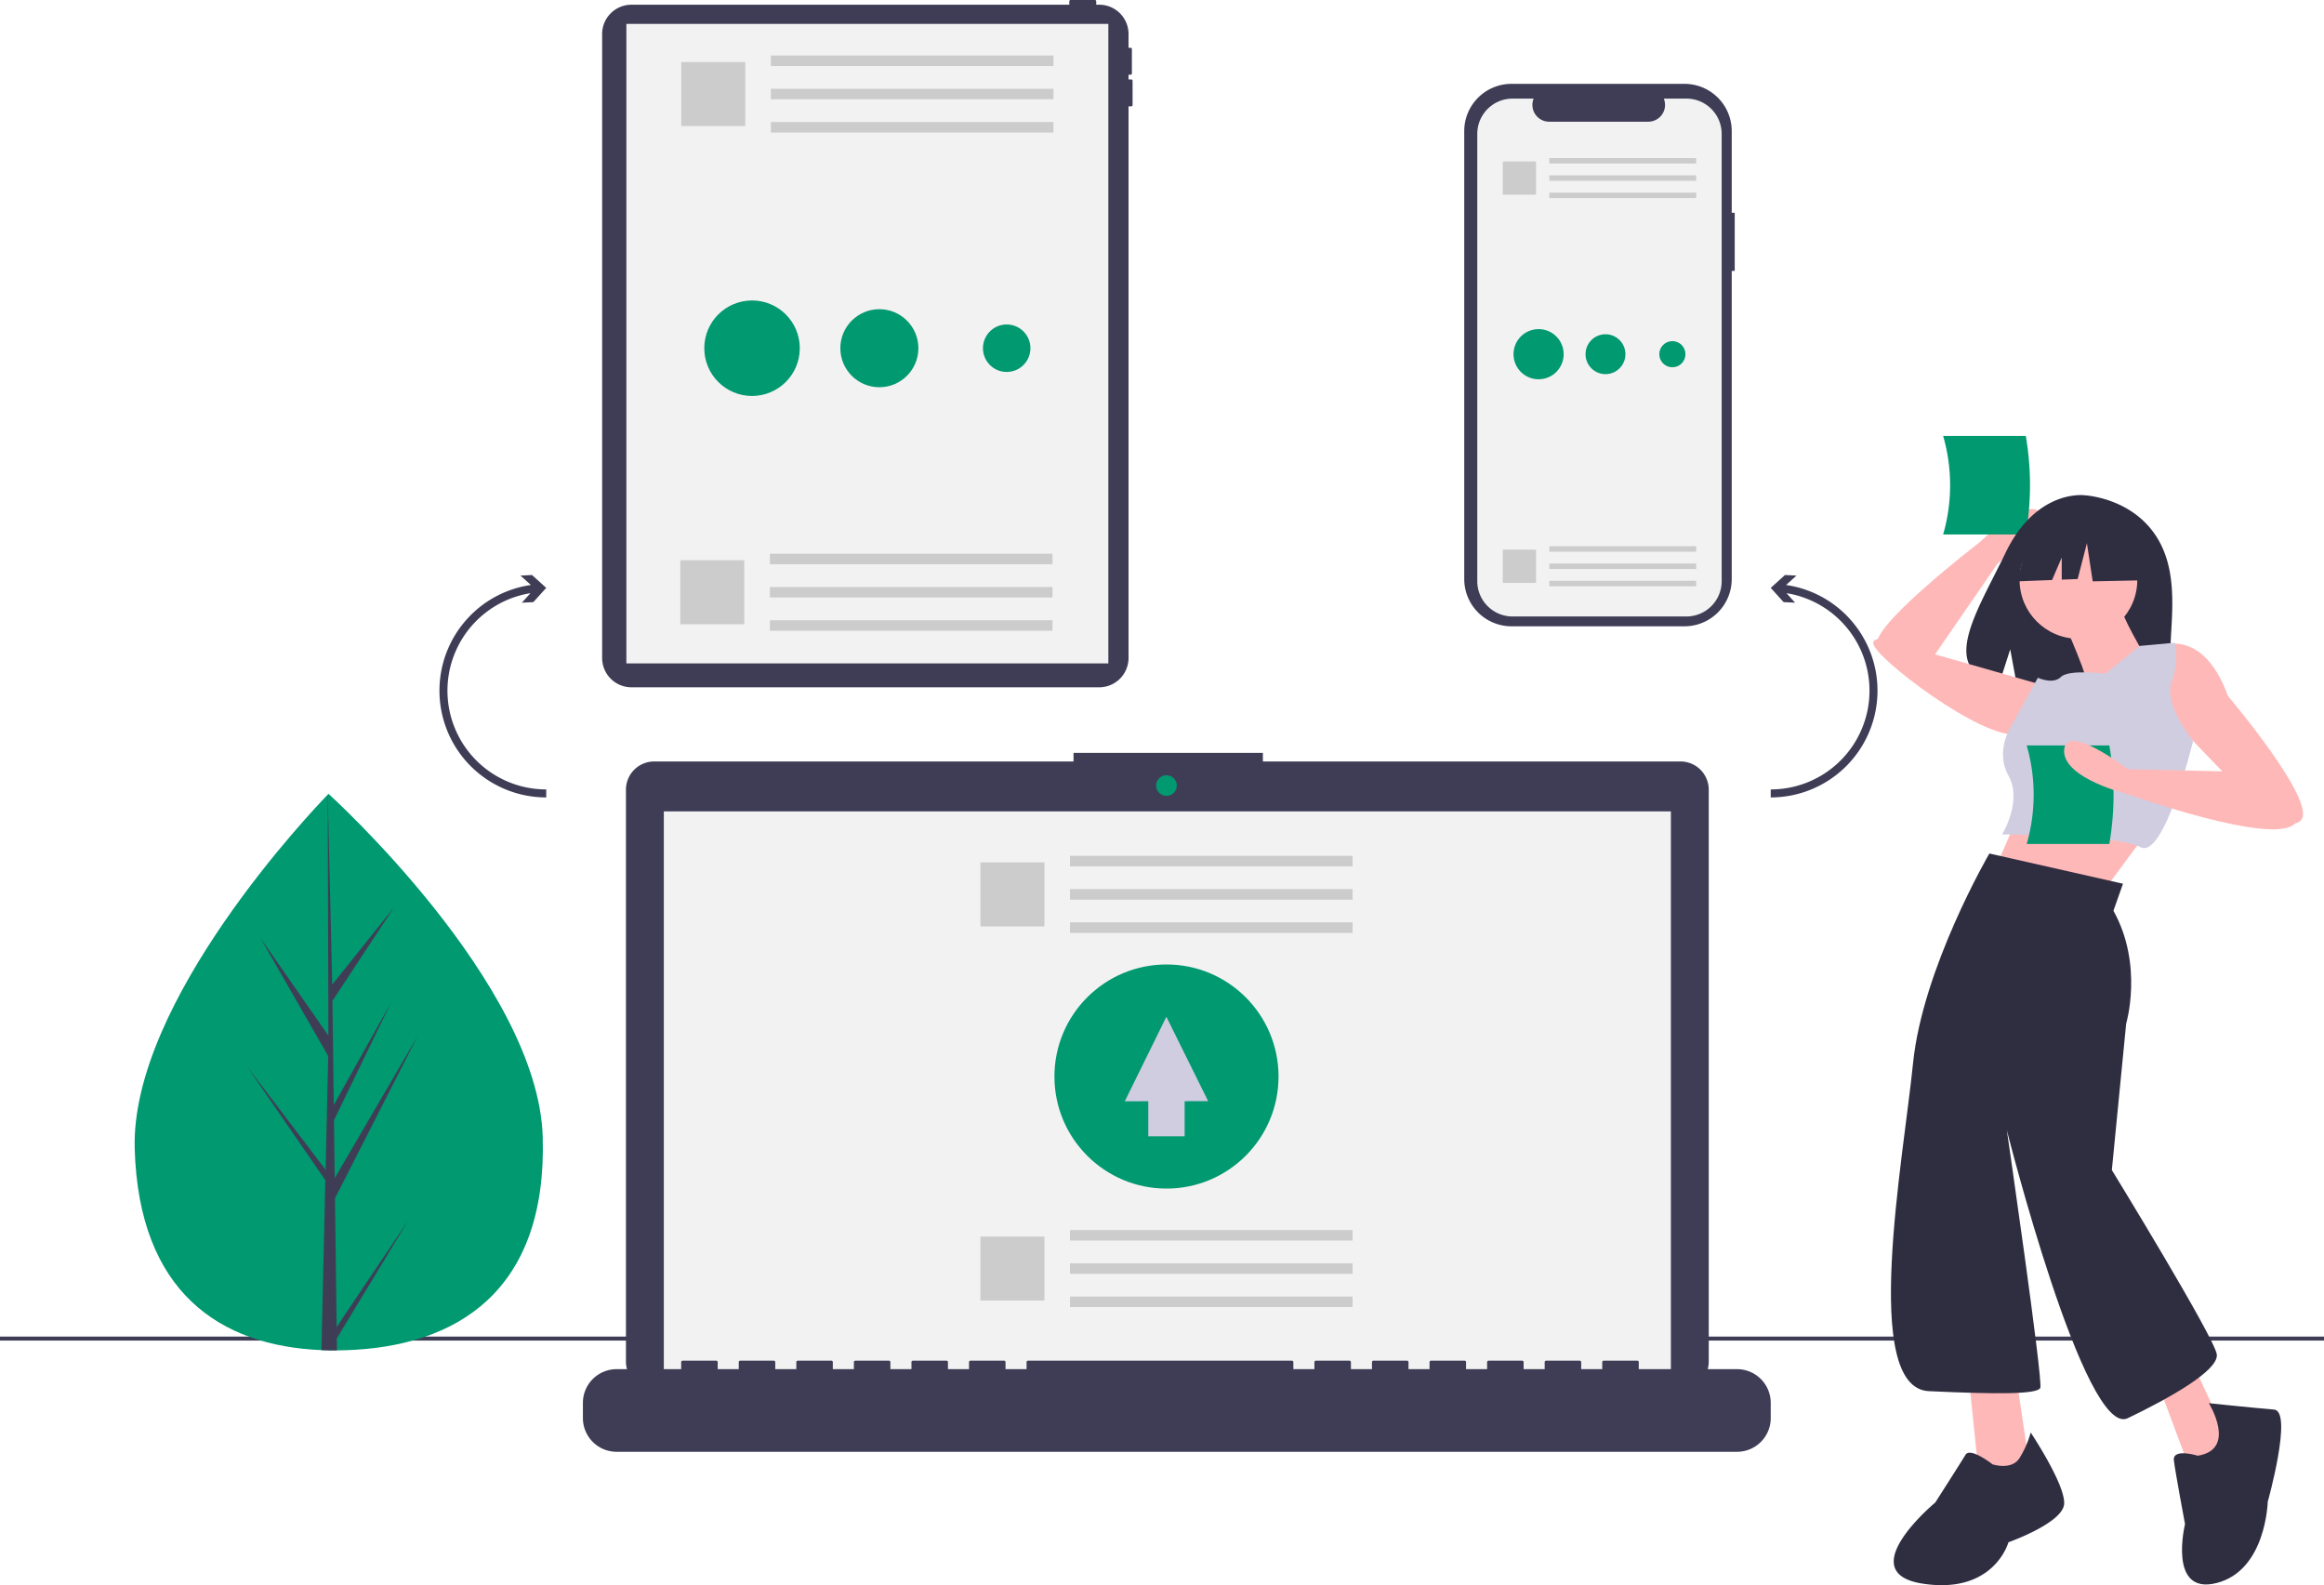 <svg id="b788e214-8c62-4533-b5b0-3b3e1bf4c8d8" data-name="Layer 1" xmlns="http://www.w3.org/2000/svg" width="1161.522" height="792.25" viewBox="0 0 1161.522 792.25"><title>file_sync</title><path d="M584.621,93.574h-1.346v-2.355h1.009a.673.673,0,0,0,.673-.673V78.435a.673.673,0,0,0-.673-.673h-1.009V70.883a14.653,14.653,0,0,0-14.653-14.653h-1.495V54.548a.673.673,0,0,0-.673-.673H554.342a.673.673,0,0,0-.673.673v1.682H334.837a14.653,14.653,0,0,0-14.653,14.653v311.838a14.653,14.653,0,0,0,14.653,14.653H568.622a14.653,14.653,0,0,0,14.653-14.653V107.032h1.346a.673.673,0,0,0,.673-.673V94.247A.673.673,0,0,0,584.621,93.574Z" transform="translate(-19.239 -53.875)" fill="#3f3d56"/><rect x="313.055" y="11.94" width="240.89" height="319.62" fill="#f2f2f2"/><rect y="668" width="1161.522" height="2" fill="#3f3d56"/><path d="M290.491,622.122c2.243,76.794-42.627,104.937-98.938,106.581q-1.962.057-3.906.07-3.917.03-7.758-.13c-50.927-2.114-91.24-29.148-93.325-100.566-2.158-73.909,89.578-169.939,96.461-177.042.006-0.0.006-0.0.012-.007.261-.271.395-.406.395-.406S288.249,545.335,290.491,622.122Z" transform="translate(-19.239 -53.875)" fill="#009970"/><path d="M187.499,717.066l35.771-53.194-35.697,58.917.075,5.986q-3.917.03-7.758-.13l1.774-76.942-.049-.594.065-.115.17-7.271-39.173-56.875,39.127,51.433.139,1.537,1.34-58.133L149.447,522.719l33.931,48.754-.354-120.436.001-.401.012.394,2.246,94.92,30.836-38.557-30.736,46.734.673,51.999,28.376-50.749-28.272,58.393.375,28.914,41.266-70.692-41.141,80.779Z" transform="translate(-19.239 -53.875)" fill="#3f3d56"/><path d="M886.239,160.207h-1.49V119.4A23.618,23.618,0,0,0,861.131,95.781H774.675a23.618,23.618,0,0,0-23.618,23.618V343.273a23.618,23.618,0,0,0,23.618,23.618H861.131a23.618,23.618,0,0,0,23.618-23.618V189.255H886.239Z" transform="translate(-19.239 -53.875)" fill="#3f3d56"/><path d="M879.72,120.788V344.335a17.639,17.639,0,0,1-17.635,17.642H775.211a17.638,17.638,0,0,1-17.635-17.642V120.788a17.637,17.637,0,0,1,17.635-17.635h10.54a8.379,8.379,0,0,0,7.759,11.542h49.53a8.379,8.379,0,0,0,7.759-11.542h11.285A17.637,17.637,0,0,1,879.72,120.788Z" transform="translate(-19.239 -53.875)" fill="#f2f2f2"/><rect x="774.348" y="79" width="73.396" height="2.727" fill="#ccc"/><rect x="774.348" y="87.636" width="73.396" height="2.727" fill="#ccc"/><rect x="774.348" y="96.273" width="73.396" height="2.727" fill="#ccc"/><rect x="751.073" y="80.686" width="16.629" height="16.629" fill="#ccc"/><rect x="774.348" y="273" width="73.396" height="2.727" fill="#ccc"/><rect x="774.348" y="281.636" width="73.396" height="2.727" fill="#ccc"/><rect x="774.348" y="290.273" width="73.396" height="2.727" fill="#ccc"/><rect x="751.073" y="274.685" width="16.629" height="16.629" fill="#ccc"/><path d="M859.147,434.443H650.425v-4.302H555.783v4.302H346.201a14.118,14.118,0,0,0-14.118,14.118V734.365a14.118,14.118,0,0,0,14.118,14.118H859.147a14.118,14.118,0,0,0,14.118-14.118V448.561A14.118,14.118,0,0,0,859.147,434.443Z" transform="translate(-19.239 -53.875)" fill="#3f3d56"/><rect x="331.772" y="405.519" width="503.325" height="283.927" fill="#f2f2f2"/><circle cx="583.005" cy="392.613" r="5.162" fill="#009970"/><path d="M887.397,738.159H838.276v-3.539a.702.702,0,0,0-.702-.702H820.733a.702.702,0,0,0-.702.702v3.539h-10.526v-3.539a.702.702,0,0,0-.702-.702H791.962a.702.702,0,0,0-.702.702v3.539h-10.526v-3.539a.702.702,0,0,0-.702-.702H763.191a.702.702,0,0,0-.702.702v3.539H751.963v-3.539a.702.702,0,0,0-.702-.702H734.42a.702.702,0,0,0-.702.702v3.539H723.192v-3.539a.702.702,0,0,0-.702-.702H705.649a.702.702,0,0,0-.702.702v3.539h-10.526v-3.539a.702.702,0,0,0-.702-.702H676.878a.702.702,0,0,0-.702.702v3.539h-10.526v-3.539a.702.702,0,0,0-.702-.702H533.022a.702.702,0,0,0-.702.702v3.539h-10.526v-3.539a.702.702,0,0,0-.702-.702H504.251a.702.702,0,0,0-.702.702v3.539h-10.526v-3.539a.702.702,0,0,0-.702-.702H475.48a.702.702,0,0,0-.702.702v3.539h-10.526v-3.539a.702.702,0,0,0-.702-.702H446.709a.702.702,0,0,0-.702.702v3.539h-10.526v-3.539a.702.702,0,0,0-.702-.702H417.938a.702.702,0,0,0-.702.702v3.539h-10.526v-3.539a.702.702,0,0,0-.702-.702H389.167a.702.702,0,0,0-.702.702v3.539h-10.526v-3.539a.702.702,0,0,0-.702-.702H360.396a.702.702,0,0,0-.702.702v3.539H327.415a16.842,16.842,0,0,0-16.842,16.842v7.615a16.842,16.842,0,0,0,16.842,16.842H887.397A16.842,16.842,0,0,0,904.239,762.616v-7.615A16.842,16.842,0,0,0,887.397,738.159Z" transform="translate(-19.239 -53.875)" fill="#3f3d56"/><rect x="534.788" y="427.757" width="141.24" height="5.248" fill="#e6e6e6"/><rect x="534.788" y="444.376" width="141.24" height="5.248" fill="#e6e6e6"/><rect x="534.788" y="460.995" width="141.24" height="5.248" fill="#e6e6e6"/><rect x="534.788" y="427.757" width="141.24" height="5.248" fill="#ccc"/><rect x="534.788" y="444.376" width="141.24" height="5.248" fill="#ccc"/><rect x="534.788" y="460.995" width="141.24" height="5.248" fill="#ccc"/><rect x="490" y="431" width="32" height="32" fill="#ccc"/><rect x="534.788" y="614.756" width="141.24" height="5.248" fill="#ccc"/><rect x="534.788" y="631.376" width="141.24" height="5.248" fill="#ccc"/><rect x="534.788" y="647.995" width="141.24" height="5.248" fill="#ccc"/><rect x="490" y="618" width="32" height="32" fill="#ccc"/><path d="M943.511,362.922a53.197,53.197,0,0,0-31.606-16.678l5.198-4.696-5.751-.29-7.115,6.431,6.431,7.115,5.751.29-4.309-4.764a49.359,49.359,0,0,1-7.872,98.087v4a53.364,53.364,0,0,0,39.272-89.494Z" transform="translate(-19.239 -53.875)" fill="#3f3d56"/><path d="M252.967,362.922a53.197,53.197,0,0,1,31.606-16.678l-5.198-4.696,5.751-.29,7.115,6.431-6.431,7.115-5.751.29,4.309-4.764a49.359,49.359,0,0,0,7.872,98.087v4a53.364,53.364,0,0,1-39.272-89.494Z" transform="translate(-19.239 -53.875)" fill="#3f3d56"/><rect x="385.274" y="27.756" width="141.24" height="5.248" fill="#ccc"/><rect x="385.274" y="44.376" width="141.24" height="5.248" fill="#ccc"/><rect x="385.274" y="60.995" width="141.24" height="5.248" fill="#ccc"/><rect x="340.486" y="31" width="32" height="32" fill="#ccc"/><rect x="384.788" y="276.757" width="141.24" height="5.248" fill="#ccc"/><rect x="384.788" y="293.376" width="141.24" height="5.248" fill="#ccc"/><rect x="384.788" y="309.995" width="141.24" height="5.248" fill="#ccc"/><rect x="340" y="280" width="32" height="32" fill="#ccc"/><path d="M985.771,381.797l31.894-46.306s27.773-22.269,19.813-26.605-28.8,15.993-28.8,15.993-60.124,46.093-50.21,52.526S985.771,381.797,985.771,381.797Z" transform="translate(-19.239 -53.875)" fill="#ffb8b8"/><path d="M990.406,320.986h41.304a144.462,144.462,0,0,0,0-49.247H990.406A88.611,88.611,0,0,1,990.406,320.986Z" transform="translate(-19.239 -53.875)" fill="#009970"/><path d="M1097.791,323.336c-12.412-20.973-36.969-21.95-36.969-21.95s-23.929-3.06-39.279,28.882c-14.308,29.773-34.054,58.519-3.179,65.488l5.577-17.358,3.454,18.65a120.807,120.807,0,0,0,13.21.226c33.065-1.068,64.554.312,63.54-11.553C1102.797,369.948,1109.734,343.516,1097.791,323.336Z" transform="translate(-19.239 -53.875)" fill="#2f2e41"/><path d="M1031.796,452.616l-15.9,36.57,55.651,8.745s26.235-35.775,28.62-38.16Z" transform="translate(-19.239 -53.875)" fill="#ffb8b8"/><circle cx="1038.792" cy="289.825" r="29.415" fill="#ffb8b8"/><path d="M1050.876,365.165s13.515,30.21,11.925,33.39,28.62-16.695,28.62-16.695-12.72-21.465-11.925-24.645Z" transform="translate(-19.239 -53.875)" fill="#ffb8b8"/><path d="M1095.396,377.885s23.85-13.515,37.365,23.85c0,0,44.52,52.471,36.57,62.011s-38.16-23.055-38.16-23.055l-19.08-19.875s-27.03-7.155-24.645-22.26S1095.396,377.885,1095.396,377.885Z" transform="translate(-19.239 -53.875)" fill="#ffb8b8"/><path d="M1039.746,396.17l-55.651-15.9s-29.415-11.925-28.62-4.77,54.061,47.701,71.551,45.316S1039.746,396.17,1039.746,396.17Z" transform="translate(-19.239 -53.875)" fill="#ffb8b8"/><path d="M1071.546,390.605s-18.285-2.385-22.26,1.59-11.528.398-11.528.398L1025.038,415.648s-9.143,13.118-1.988,25.838-3.18,29.415-3.18,29.415,57.241,0,69.166,6.36,26.298-53.068,26.298-53.068-14.77-18.085-10.795-29.215,1.59-19.875,1.59-19.875l-17.49,1.59Z" transform="translate(-19.239 -53.875)" fill="#d0cde1"/><polygon points="983.936 688.124 990.297 749.34 1014.942 736.62 1006.992 683.354 983.936 688.124" fill="#ffb8b8"/><polygon points="1076.952 687.329 1097.648 742.67 1117.523 728.36 1092.853 674.609 1076.952 687.329" fill="#ffb8b8"/><path d="M1034.181,769.824a49.649,49.649,0,0,1-5.565,12.72c-3.975,6.36-13.515,3.18-13.515,3.18s-11.13-8.745-13.515-4.77-15.105,23.85-15.105,23.85-42.135,34.98-6.36,40.545,42.93-20.67,42.93-20.67,27.03-9.54,27.825-19.08S1034.181,769.824,1034.181,769.824Z" transform="translate(-19.239 -53.875)" fill="#2f2e41"/><path d="M1117.657,781.414s-12.72-3.975-11.925,2.385,5.565,31.8,5.565,31.8-8.745,35.775,15.9,29.415,25.44-40.545,25.44-40.545,12.72-45.316,3.18-46.111-32.595-3.18-32.595-3.18S1137.532,778.234,1117.657,781.414Z" transform="translate(-19.239 -53.875)" fill="#2f2e41"/><polygon points="1073.065 267.439 1048.804 254.731 1015.301 259.93 1008.369 290.545 1025.624 289.881 1030.444 278.634 1030.444 289.696 1038.406 289.389 1043.027 271.483 1045.916 290.545 1074.22 289.967 1073.065 267.439" fill="#2f2e41"/><path d="M1080.291,495.546l-66.781-15.105s-33.39,57.241-38.16,104.941-26.235,162.182,7.95,163.772,54.061,1.59,55.651-1.59-16.695-128.791-16.695-128.791,38.955,154.232,60.421,143.897,45.316-23.85,44.52-31.8-52.471-92.221-52.471-92.221l7.155-73.141s8.745-29.415-6.36-56.446Z" transform="translate(-19.239 -53.875)" fill="#2f2e41"/><path d="M1032.162,475.672h41.304a144.462,144.462,0,0,0,0-49.247H1032.162A88.612,88.612,0,0,1,1032.162,475.672Z" transform="translate(-19.239 -53.875)" fill="#009970"/><path d="M1152.637,439.896l-69.961-1.59s-31.005-23.85-31.8-9.54,32.595,22.26,32.595,22.26,71.782,25.758,82.797,14.469Z" transform="translate(-19.239 -53.875)" fill="#ffb8b8"/><circle cx="375.864" cy="174.031" r="23.864" fill="#009970"/><circle cx="439.5" cy="174.031" r="19.5" fill="#009970"/><circle cx="503.136" cy="174.031" r="11.864" fill="#009970"/><circle cx="768.978" cy="177.02" r="12.536" fill="#009970"/><circle cx="802.409" cy="177.02" r="9.967" fill="#009970"/><circle cx="835.839" cy="177.02" r="6.536" fill="#009970"/><circle cx="583" cy="538.032" r="56" fill="#009970"/><polygon points="603.834 550.347 582.946 508.159 562.166 550.401 573.908 550.386 573.908 567.904 592.083 567.904 592.083 550.362 603.834 550.347" fill="#d0cde1"/></svg>